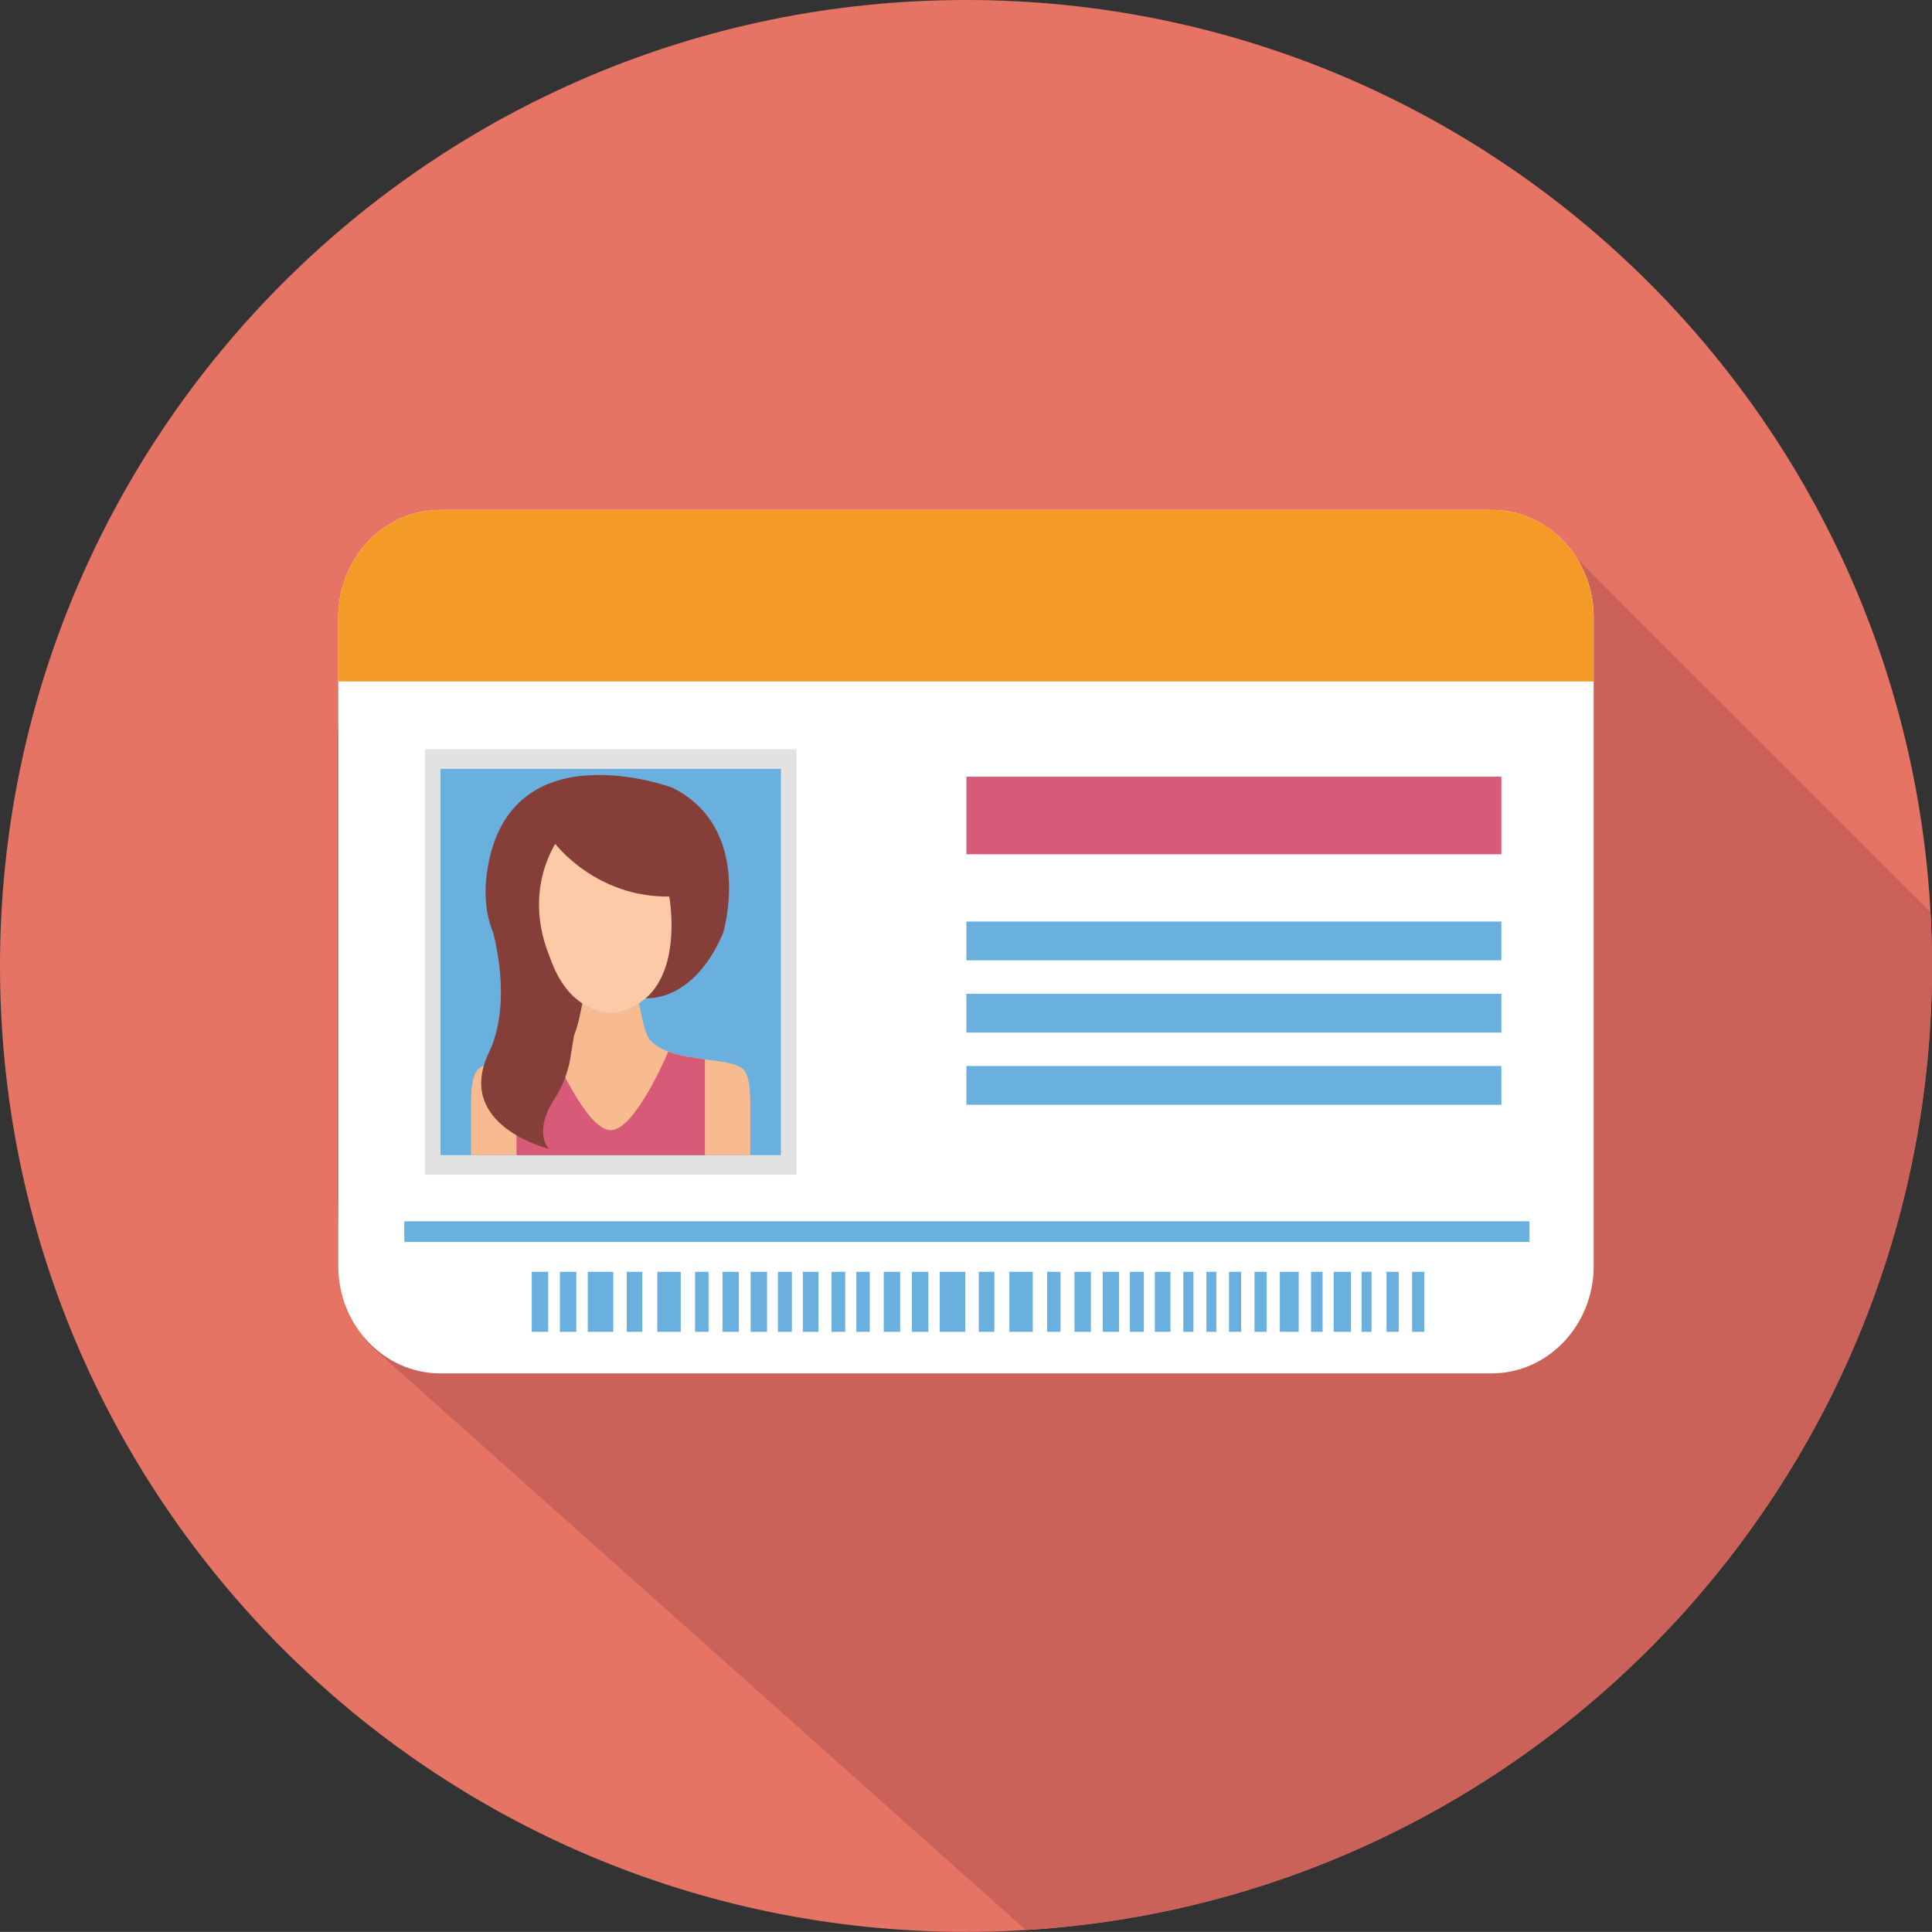 <?xml version="1.0" encoding="utf-8"?>
<!-- Generator: Adobe Illustrator 19.2.1, SVG Export Plug-In . SVG Version: 6.00 Build 0)  -->
<svg version="1.1" id="Layer_1" xmlns="http://www.w3.org/2000/svg" xmlns:xlink="http://www.w3.org/1999/xlink" x="0px" y="0px"
	 viewBox="0 0 524.88 524.85" style="enable-background:new 0 0 524.88 524.85;" xml:space="preserve">
<rect x="0" y="0" width="524.88" height="524.85" fill="#333333" stroke="none"/>
<style type="text/css">
	.st0{fill:#E67465;}
	.st1{fill:#CA6259;}
	.st2{fill:#FFFFFF;}
	.st3{fill:#F49A26;}
	.st4{fill:#D75B79;}
	.st5{fill:#69B0DF;}
	.st6{fill:#E2E2E2;}
	.st7{fill:#F8BB90;}
	.st8{fill:#FCCAA7;}
	.st9{fill:#863E39;}
	.st10{display:none;opacity:0.1;fill:#010101;}
</style>
<g>
	<path class="st0" d="M524.88,262.43c0,144.94-117.47,262.42-262.42,262.42C117.51,524.85,0,407.37,0,262.43S117.51,0,262.46,0
		C407.41,0,524.88,117.49,524.88,262.43z"/>
</g>
<path class="st1" d="M524.88,262.43c0-4.92-0.15-9.8-0.41-14.65l-98.31-98.28c-5.88-6.55-43.05,16.35-52.06,16.35H123.91
	c-17.86,0-32.35,15.97-32.35,35.65v121.88c0,11.11,1.82,35.71,9.1,42.24l178.02,158.72C416.07,515.96,524.88,401.93,524.88,262.43z"
	/>
<path class="st2" d="M432.97,343.9c0,16.14-12.42,29.22-27.75,29.22H119.65c-15.33,0-27.75-13.08-27.75-29.22V167.75
	c0-16.14,12.42-29.22,27.75-29.22h285.57c15.33,0,27.75,13.08,27.75,29.22V343.9z"/>
<path class="st3" d="M405.22,138.53H119.65c-15.33,0-27.75,13.08-27.75,29.22v17.38h341.07v-17.38
	C432.97,151.61,420.55,138.53,405.22,138.53z"/>
<g>
	<rect x="262.55" y="211.01" class="st4" width="145.33" height="21.08"/>
	<rect x="262.55" y="250.36" class="st5" width="145.33" height="10.54"/>
	<rect x="262.55" y="269.99" class="st5" width="145.33" height="10.54"/>
	<rect x="262.55" y="289.61" class="st5" width="145.33" height="10.54"/>
</g>
<rect x="109.84" y="331.8" class="st5" width="305.67" height="5.62"/>
<g>
	<g>
		<rect x="144.46" y="345.52" class="st5" width="4.46" height="16.31"/>
		<rect x="152.11" y="345.52" class="st5" width="4.46" height="16.31"/>
		<rect x="159.68" y="345.52" class="st5" width="6.94" height="16.31"/>
		<rect x="170.27" y="345.52" class="st5" width="4.24" height="16.31"/>
		<rect x="178.58" y="345.52" class="st5" width="6.36" height="16.31"/>
		<rect x="188.84" y="345.52" class="st5" width="3.65" height="16.31"/>
		<rect x="196.28" y="345.52" class="st5" width="4.46" height="16.31"/>
		<rect x="203.93" y="345.52" class="st5" width="4.46" height="16.31"/>
		<rect x="211.34" y="345.52" class="st5" width="3.79" height="16.31"/>
		<rect x="218.11" y="345.52" class="st5" width="4.24" height="16.31"/>
	</g>
	<g>
		<rect x="225.91" y="345.52" class="st5" width="3.71" height="16.31"/>
		<rect x="232.65" y="345.52" class="st5" width="3.65" height="16.31"/>
		<rect x="240.09" y="345.52" class="st5" width="4.46" height="16.31"/>
		<rect x="247.75" y="345.52" class="st5" width="4.46" height="16.31"/>
		<rect x="255.31" y="345.52" class="st5" width="6.94" height="16.31"/>
		<rect x="265.9" y="345.52" class="st5" width="4.24" height="16.31"/>
		<rect x="274.22" y="345.52" class="st5" width="6.36" height="16.31"/>
		<rect x="284.47" y="345.52" class="st5" width="3.65" height="16.31"/>
		<rect x="291.91" y="345.52" class="st5" width="4.46" height="16.31"/>
		<rect x="299.57" y="345.52" class="st5" width="4.46" height="16.31"/>
		<rect x="306.97" y="345.52" class="st5" width="3.79" height="16.31"/>
		<rect x="313.74" y="345.52" class="st5" width="4.24" height="16.31"/>
	</g>
	<rect x="321.48" y="345.52" class="st5" width="2.75" height="16.31"/>
	<rect x="327.75" y="345.52" class="st5" width="2.7" height="16.31"/>
	<rect x="333.89" y="345.52" class="st5" width="3.3" height="16.31"/>
	<rect x="340.83" y="345.52" class="st5" width="3.3" height="16.31"/>
	<rect x="347.7" y="345.52" class="st5" width="5.13" height="16.31"/>
	<rect x="356.18" y="345.52" class="st5" width="3.14" height="16.31"/>
	<rect x="362.33" y="345.52" class="st5" width="4.7" height="16.31"/>
	<rect x="369.91" y="345.52" class="st5" width="2.7" height="16.31"/>
	<rect x="376.69" y="345.52" class="st5" width="3.3" height="16.31"/>
	<rect x="383.63" y="345.52" class="st5" width="3.3" height="16.31"/>
</g>
<rect x="115.43" y="203.57" class="st6" width="100.96" height="115.57"/>
<g>
	<rect x="119.66" y="208.88" class="st5" width="92.49" height="104.95"/>
	<g>
		<g>
			<path class="st7" d="M146.44,257.89c-1.5-3.65-2.43-7.85-2.47-12.65c-0.52-0.13-1.04-0.12-1.52,0.05
				c-2.03,0.74-2.62,4.13-1.32,7.57c0.83,2.2,2.24,3.89,3.68,4.63C145.36,257.77,145.92,257.91,146.44,257.89z"/>
			<path class="st7" d="M190.68,252.86c1.3-3.44,0.71-6.83-1.32-7.57c-0.48-0.17-0.99-0.18-1.51-0.05c-0.05,4.81-0.98,9-2.49,12.65
				C187.27,257.98,189.53,255.91,190.68,252.86z"/>
			<path class="st7" d="M202,290.58c-3.48-3.79-20.03-1.39-25.58-8.29c-1.01-1.26-2-5.31-2.82-9.69c-2.62,1.8-5.13,2.62-7.53,2.62
				v0.01c-0.07,0-0.14-0.01-0.21-0.01c-0.07,0-0.15,0.01-0.21,0.01v-0.01c-2.39-0.01-4.87-0.82-7.46-2.59
				c-0.82,4.37-1.8,8.41-2.81,9.66c-1.02,1.26-2.4,2.21-4.01,2.95c-7.17,3.28-18.73,2.25-21.57,5.35c-1.43,1.56-1.81,5.12-1.83,8.36
				v14.88h37.61h0.63h37.61v-14.88C203.82,295.7,203.44,292.15,202,290.58z"/>
			<path class="st8" d="M146.44,257.89c2.31,5.61,5.96,9.96,9.84,13.26c0.65,0.55,1.28,1.04,1.91,1.47
				c2.59,1.77,5.07,2.59,7.46,2.59v0.01c0.07,0,0.14-0.01,0.21-0.01c0.07,0,0.14,0.01,0.21,0.01v-0.01c2.4,0,4.91-0.82,7.53-2.62
				c0.61-0.42,1.23-0.89,1.85-1.42c3.9-3.31,7.58-7.66,9.9-13.29c1.5-3.65,2.43-7.85,2.49-12.65c0.04-3.26-0.33-6.79-1.2-10.63
				c-2.86-12.66-11.96-17.75-20.49-17.91v-0.01c-0.07,0-0.14,0.01-0.21,0.01c-0.07,0-0.14-0.01-0.21-0.01v0.01
				c-8.53,0.14-17.64,5.2-20.54,17.86c-0.88,3.86-1.26,7.41-1.23,10.68C144.02,250.04,144.94,254.24,146.44,257.89z"/>
			<path class="st4" d="M181.56,285.71c0,0-8.95,21.34-15.65,21.34c-6.7,0-15.65-21.34-15.65-21.34c-3,1.13-6.58,1.66-9.93,2.1
				v26.03h25.27h0.63h25.27V287.8C188.14,287.36,184.56,286.84,181.56,285.71z"/>
			<path class="st9" d="M182.63,213.98c0,0-44.3-16.41-50.25,22.49c-0.65,4.24-0.58,7.98-0.01,11.29l0,0c0,0,0,0.01,0,0.01
				c0.37,2.1,0.94,4.02,1.67,5.77c1.86,7.66,3.98,21.47-1.22,32.43c-9.46,19.93,16.36,26.15,16.36,26.15s-4.65-4.18,1.62-13.85
				c1.71-2.63,3-5.58,3.97-9.68l0,0l1.2-7.36c0.8-1.81,1.56-5.1,2.22-8.61c-0.63-0.43-1.27-0.92-1.91-1.47c0,0-3.68-2.85-6.31-9.5
				c-0.17-0.45-1.11-2.99-1.12-3.02c-3.15-8.29-3.92-19.03,1.99-29.4c0,0,11,14.6,30.98,14.34c0,0,3.56,18.98-6.36,27.61
				c0,0,12.83,1.4,20.97-17.64C196.43,253.54,205.1,225.2,182.63,213.98z"/>
		</g>
		<path class="st10" d="M191.49,287.81L191.49,287.81c-2.91-0.38-5.99-0.83-8.72-1.68c-0.04-0.01-0.08-0.03-0.12-0.04
			c-0.37-0.12-0.74-0.24-1.09-0.38c-2.08-0.79-3.89-1.87-5.13-3.42c-1.01-1.26-2-5.31-2.82-9.69c0.61-0.42,1.23-0.89,1.85-1.42
			c0,0,12.83,1.4,20.97-17.64c0,0,8.68-28.34-13.79-39.56c0,0-7.49-2.77-16.73-3.34v103.19h0.32h25.27h12.34v-14.88
			c-0.02-3.25-0.4-6.8-1.83-8.36C200.43,288.87,196.18,288.42,191.49,287.81z"/>
	</g>
</g>
</svg>
